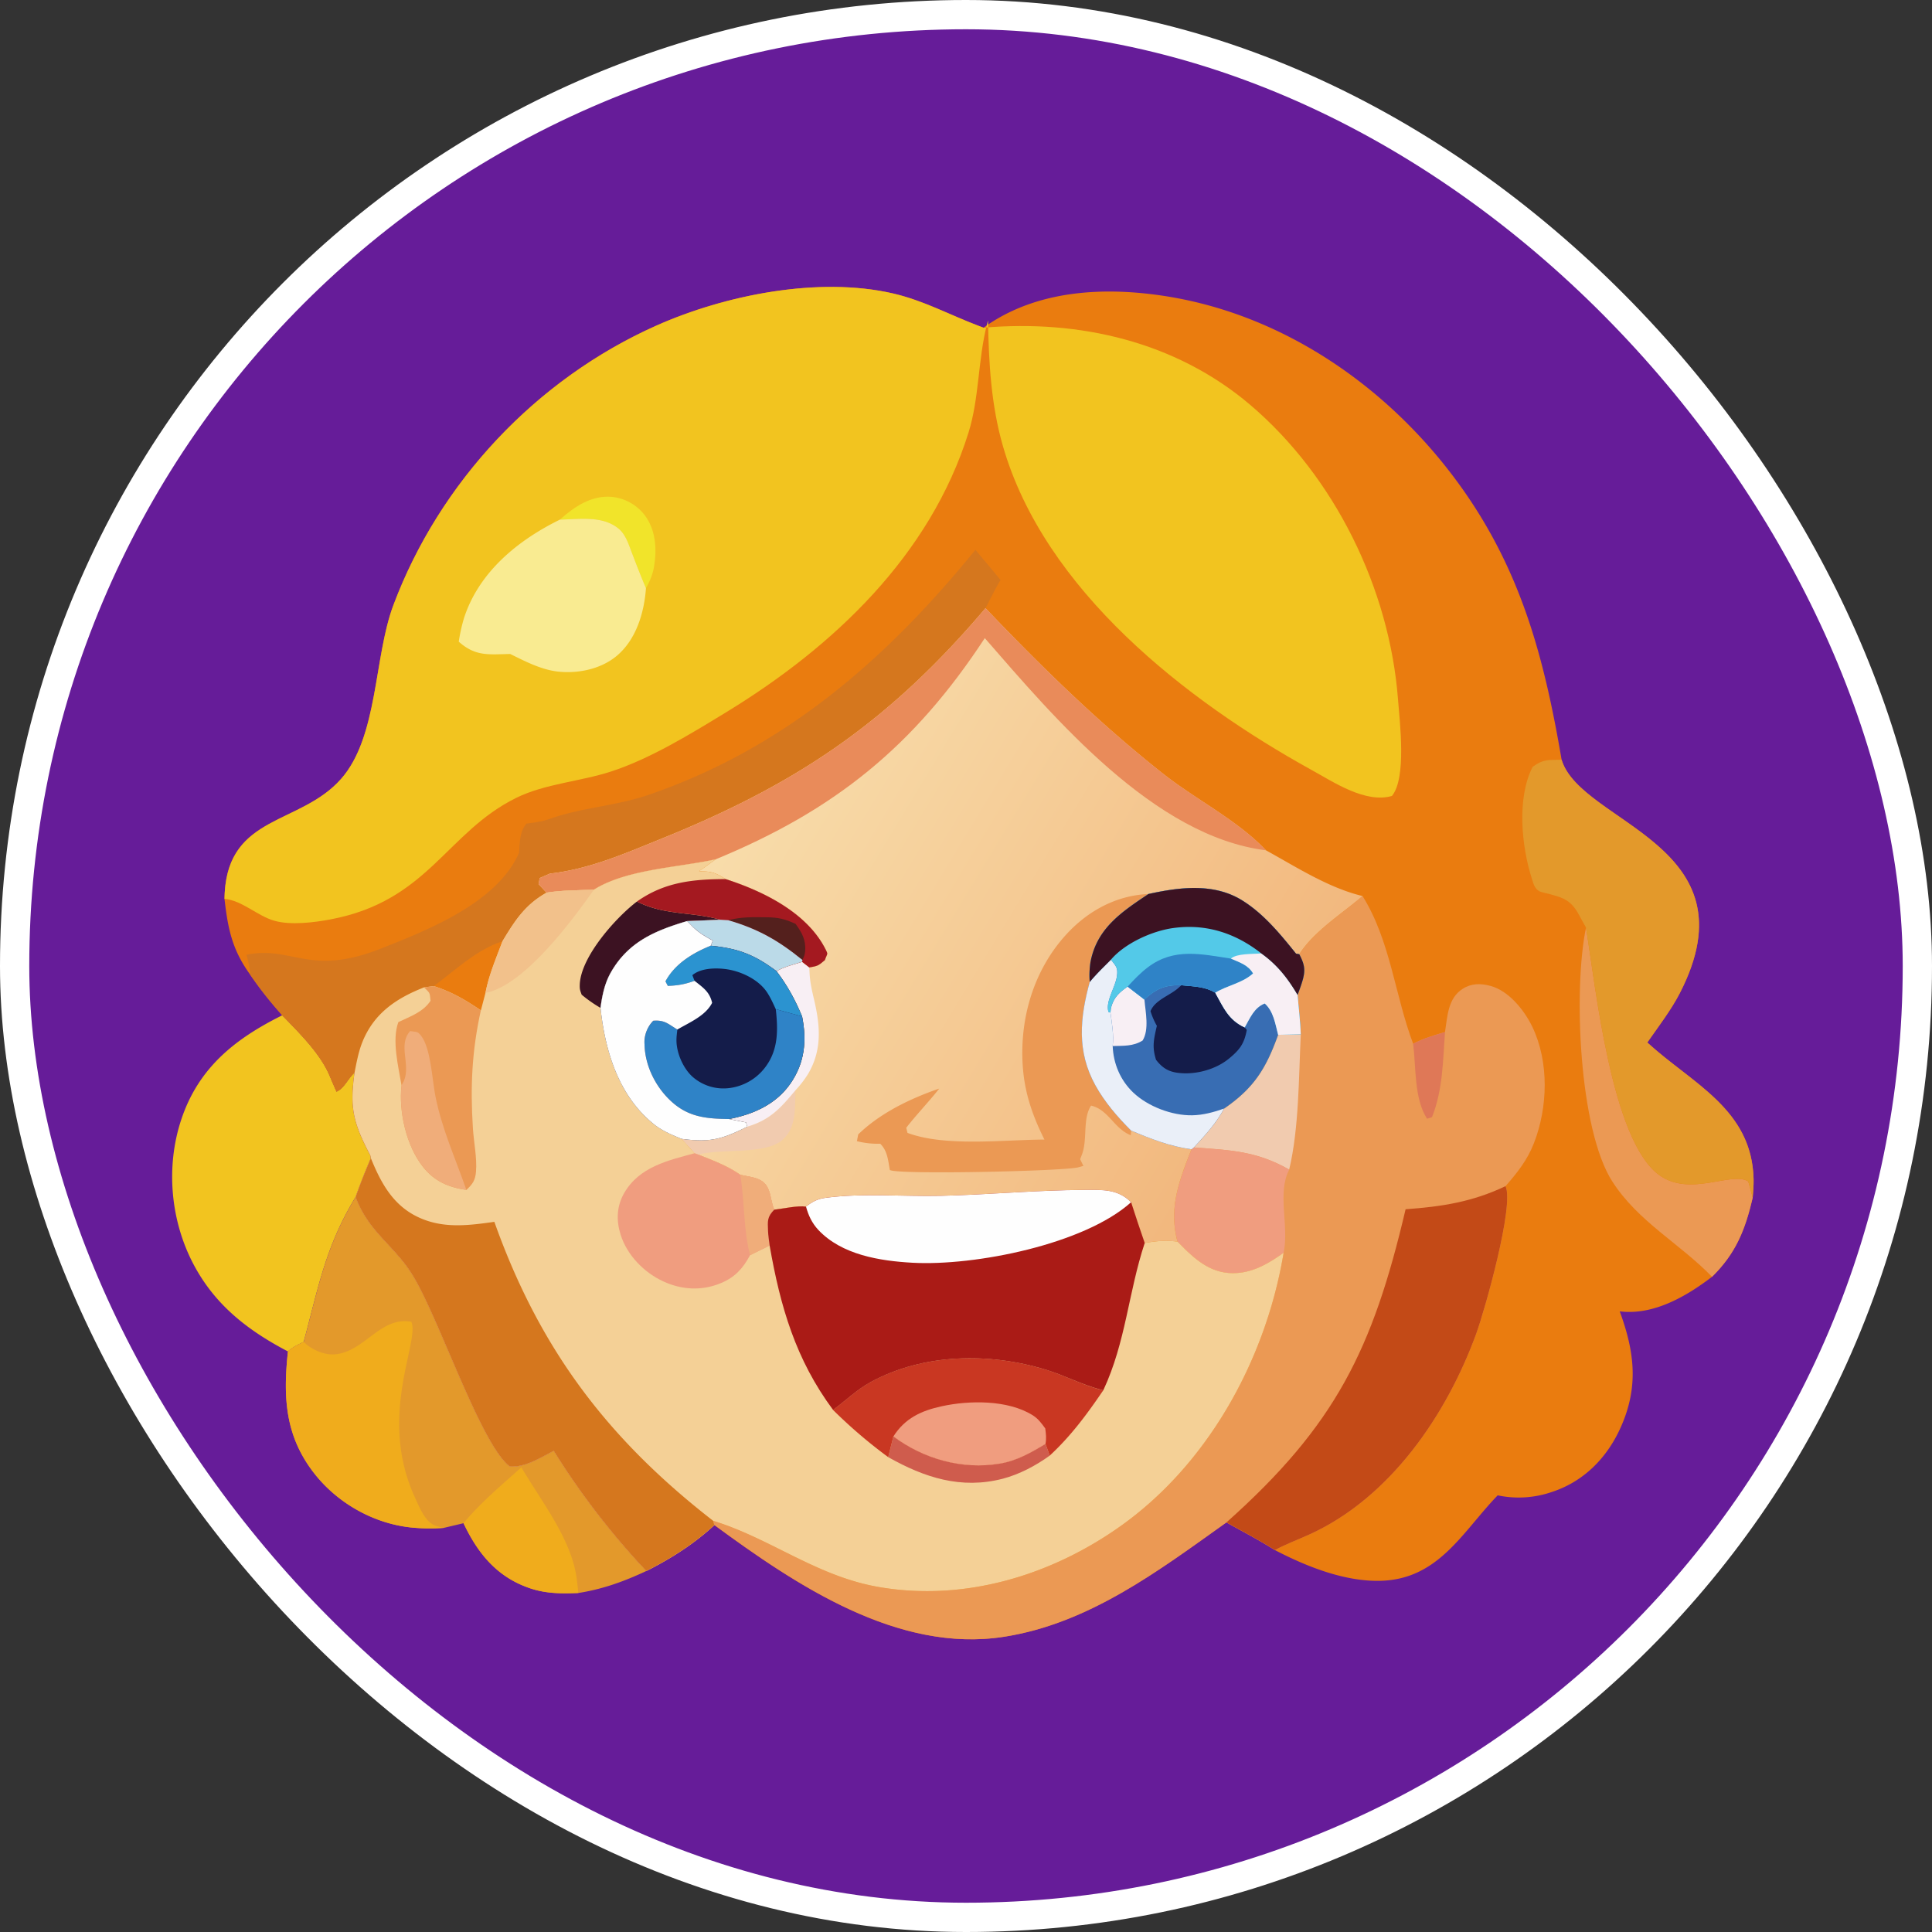<svg width="66" height="66" fill="none" xmlns="http://www.w3.org/2000/svg"><rect width="100%" height="100%" fill="#333333" stroke="none"/><rect x=".5" y=".5" width="65" height="65" rx="32.5" fill="#661C99"/><rect x=".5" y=".5" width="65" height="65" rx="32.5" stroke="#fff"/><path d="m9.642 34.685.1.101c.556.577 1.23 1.25 1.534 1.996.07.17.148.34.22.51.266-.118.392-.451.617-.654-.163 1.163-.06 1.676.486 2.735.067.13.048.073.07.194a20.05 20.05 0 0 0-.52 1.323c-1.036 1.707-1.267 3.078-1.775 4.952-.208.1-.363.172-.539.325-1.35-.708-2.46-1.56-3.197-2.926-.813-1.505-.986-3.371-.445-4.997.59-1.773 1.842-2.76 3.449-3.56Z" fill="#F2C41F"/><path d="M10.375 45.842c.508-1.874.739-3.245 1.775-4.952.424 1.174 1.309 1.652 1.927 2.64.907 1.45 2.334 5.8 3.34 6.568.53.035 1.04-.3 1.5-.535a26.15 26.15 0 0 0 3.163 4.105c-.75.352-1.5.624-2.323.751-.558.023-1.078.024-1.615-.15-1.14-.372-1.808-1.18-2.307-2.234l-.674.16a6.301 6.301 0 0 1-1.133-.016c-1.26-.137-2.466-.814-3.256-1.8-1.039-1.298-1.103-2.64-.936-4.212.176-.153.331-.225.54-.325Z" fill="#E3992B"/><path d="M17.812 50.127c.688 1.177 1.747 2.494 1.897 3.868l.03.252c.006.057.01.115.017.172-.558.023-1.078.024-1.615-.15-1.14-.372-1.808-1.18-2.307-2.234.587-.706 1.294-1.298 1.978-1.908Zm-7.437-4.285c.04.035.078.074.12.107.255.197.623.346.951.317 1.016-.093 1.552-1.308 2.606-1.111.297.674-1.157 3.205.116 5.985.141.307.34.826.674.965.119.05.198.063.319.09a6.301 6.301 0 0 1-1.133-.016c-1.26-.137-2.466-.815-3.256-1.8-1.039-1.298-1.103-2.64-.936-4.212.176-.154.331-.225.54-.325Z" fill="#F0AC1C"/><path d="M7.669 30.707c.002-.067.003-.133.007-.2.149-2.678 2.586-2.324 3.976-3.899 1.268-1.437 1.119-4.15 1.783-5.925 1.578-4.215 4.887-7.733 8.988-9.56 2.346-1.046 5.544-1.685 8.088-1.097 1.032.239 1.915.723 2.891 1.094l.198.075c1.808-1.306 4.161-1.413 6.298-1.065 4.079.665 7.666 3.204 10.039 6.541 2.048 2.88 2.823 5.846 3.41 9.283.656 2.185 6.65 2.892 4.04 7.97-.303.587-.735 1.145-1.112 1.69 1.55 1.418 3.574 2.275 3.63 4.67.005.21-.014.419-.03.63-.256 1.093-.568 1.892-1.39 2.703-.876.67-2.005 1.326-3.153 1.18.509 1.388.659 2.59.02 3.994-.465 1.023-1.257 1.824-2.335 2.176a3.475 3.475 0 0 1-1.854.116l-.114.12c-1.146 1.234-1.965 2.747-3.887 2.8-1.227.032-2.535-.49-3.61-1.05-.53-.342-1.105-.635-1.655-.946-2.33 1.659-4.692 3.452-7.597 3.907-3.633.569-7.116-1.774-9.896-3.816-.698.647-1.478 1.14-2.325 1.57a26.142 26.142 0 0 1-3.164-4.105c-.46.236-.97.57-1.499.535-1.006-.767-2.433-5.117-3.34-6.568-.619-.988-1.504-1.466-1.927-2.64.156-.45.332-.886.52-1.324-.023-.12-.004-.063-.07-.193-.547-1.06-.65-1.572-.487-2.735-.225.203-.35.536-.617.654-.072-.17-.15-.34-.22-.51-.303-.747-.978-1.42-1.534-1.996l-.1-.102c-.4-.448-.76-.898-1.099-1.395-.615-.85-.757-1.57-.873-2.582Z" fill="#EA7C0F"/><path d="M54.18 31.686c.329 2.02.87 7.265 2.495 8.451 1.062.774 2.468-.131 3.044.219.013.008.14.497.156.557-.255 1.094-.567 1.893-1.389 2.705-1.107-1.143-2.522-1.881-3.405-3.253-1.143-1.775-1.339-6.572-.9-8.68Z" fill="#EB9954"/><path d="M53.347 25.954c.656 2.185 6.65 2.892 4.039 7.97-.302.587-.734 1.145-1.111 1.69 1.55 1.418 3.573 2.274 3.63 4.67.004.21-.014.419-.03.63-.018-.061-.144-.55-.157-.559-.576-.35-1.982.556-3.044-.218-1.626-1.186-2.166-6.431-2.495-8.451-.016-.03-.032-.062-.05-.092-.027-.05-.057-.1-.085-.15-.05-.09-.095-.18-.147-.268-.248-.418-.495-.509-.951-.63-.032-.008-.322-.076-.363-.1-.162-.098-.197-.254-.25-.42-.36-1.12-.521-2.77.025-3.83.379-.275.53-.228.99-.242Z" fill="#E3992B"/><path d="m33.322 18.782.859 1.03c-.188.311-.347.643-.515.965-3.274 3.858-6.382 5.98-11.036 7.86-1.262.511-2.477 1.052-3.841 1.206l-.35.152-.04.207.272.293c-.728.407-1.084.956-1.506 1.658-.218.58-.466 1.157-.582 1.766l-.156.596c-.535-.361-.987-.628-1.608-.829l-.333.044c-.958.376-1.72.892-2.113 1.883-.129.327-.193.682-.26 1.025-.225.203-.35.536-.617.654-.072-.17-.15-.34-.22-.51-.304-.747-.978-1.42-1.535-1.996l-.1-.102c-.4-.449-.759-.898-1.098-1.395a2.63 2.63 0 0 0-.08-.514l-.045-.159c1.565-.32 2.142.758 4.592-.21 1.627-.642 3.97-1.567 4.72-3.27.031-.36.016-.708.253-1.001.276-.035.53-.067.793-.16 1.1-.39 2.266-.442 3.36-.815 4.646-1.587 8.14-4.631 11.186-8.378Z" fill="#D5771E"/><path d="M14.82 33.686c.736-.545 1.464-1.247 2.346-1.532-.218.579-.466 1.156-.582 1.765l-.156.596c-.536-.361-.987-.628-1.608-.829Z" fill="#EA7C0F"/><path d="M46.547 30.61c.952 1.526 1.103 3.387 1.728 5.045.352-.183.71-.286 1.088-.398.084-.536.098-1.157.605-1.478.301-.191.613-.189.946-.1.632.168 1.162.837 1.432 1.397.578 1.202.533 2.753.054 3.98-.224.574-.566 1.003-.967 1.463.303.66-.71 4.239-1.001 5.037-1.005 2.764-2.927 5.593-5.675 6.852-.4.184-.818.334-1.203.546-.53-.343-1.105-.636-1.656-.947-2.329 1.659-4.692 3.452-7.596 3.907-3.633.569-7.116-1.774-9.897-3.816l-.042-.145c1.957.601 3.528 1.887 5.632 2.258 2.93.515 5.911-.383 8.305-2.092 3.008-2.147 4.952-5.721 5.55-9.324-.548.393-1.12.726-1.82.694-.77-.036-1.292-.553-1.802-1.072-.311-1.15.062-2.098.477-3.155l.079-.061c.393-.428.754-.815 1.034-1.33 1.03-.708 1.432-1.374 1.846-2.52l.774-.018c-.017-.447-.073-.9-.11-1.346.055-.15.113-.302.16-.456.12-.396.077-.586-.102-.933.498-.783 1.455-1.381 2.161-1.988Z" fill="#EB9954"/><path d="M48.275 35.655c.352-.183.71-.286 1.088-.398-.07.986-.073 1.977-.443 2.906l-.17.055c-.447-.693-.373-1.76-.475-2.563Z" fill="#DF7857"/><path d="m43.663 35.35.774-.017c-.071 1.45-.06 3.221-.397 4.622-1.112-.633-2.009-.667-3.257-.755.393-.428.755-.814 1.034-1.33 1.03-.707 1.432-1.373 1.846-2.52Z" fill="#F1CBAF"/><path d="M40.783 39.2c1.249.088 2.145.122 3.258.755-.423.818.004 1.907-.19 2.84-.55.393-1.121.726-1.82.694-.771-.036-1.293-.553-1.803-1.072-.311-1.15.062-2.098.477-3.155l.078-.061Z" fill="#F09D7F"/><path d="M51.432 40.52c.304.659-.71 4.238-1 5.036-1.006 2.764-2.927 5.593-5.675 6.852-.4.184-.818.334-1.204.546-.53-.343-1.105-.636-1.655-.947 3.726-3.32 4.996-5.909 6.119-10.697 1.241-.09 2.278-.249 3.415-.79Z" fill="#C34A17"/><path d="M33.666 20.777c1.919 2.01 3.895 3.943 6.08 5.665 1.11.875 2.54 1.586 3.5 2.605 1.043.574 2.135 1.283 3.3 1.563-.706.607-1.663 1.205-2.161 1.988.18.347.223.537.102.933-.047.154-.104.306-.16.456.037.447.093.899.11 1.346l-.774.018c-.414 1.146-.816 1.812-1.846 2.52-.28.515-.641.901-1.034 1.33l-.08.06c-.414 1.058-.787 2.006-.476 3.156-.406-.055-.72-.024-1.122.046-.16-.462-.315-.927-.465-1.393-.463-.463-.998-.422-1.608-.42-1.626.006-3.256.163-4.883.202-1.284.03-2.69-.103-3.956.07-.273.037-.44.128-.66.299-.285-.044-.785.071-1.085.104-.105-.24-.11-.54-.231-.765-.186-.346-.582-.342-.928-.427-.447-.312-.936-.49-1.438-.69l-.122-.047-.447-.491c.975.13 1.372.02 2.244-.415l-.042-.145-.582-.117c.825-.158 1.605-.5 2.1-1.213.492-.71.562-1.468.398-2.291a6.684 6.684 0 0 0-.873-1.546c.262-.154.583-.227.872-.32l.245.19c.298-.047.318-.066.535-.25.08-.238.116-.18.025-.361-.634-1.266-2.143-1.996-3.417-2.406-.237-.15-.402-.243-.683-.26l-.226-.01c.193-.131.382-.27.571-.406-1.282.283-3.055.34-4.16 1.037-.535.024-1.09.018-1.618.103l-.273-.293.04-.207.35-.152c1.365-.154 2.58-.695 3.842-1.205 4.654-1.882 7.762-4.003 11.036-7.86Z" fill="url(#a)"/><path d="M25.527 38.49c.776-.231 1.133-.627 1.646-1.243-.02.57.04 1.25-.418 1.673-.59.545-2.103.304-2.903.522l-.122-.046-.447-.491c.975.13 1.372.02 2.244-.416Z" fill="#F1CBAF"/><path d="m27.4 32.857.245.191.015.258c.022.299.086.57.154.86.21.896.27 1.71-.211 2.525a3.651 3.651 0 0 1-.43.556c-.513.616-.87 1.012-1.646 1.242l-.042-.145-.582-.116c.825-.158 1.605-.5 2.1-1.213.491-.71.561-1.468.398-2.291a6.682 6.682 0 0 0-.873-1.546c.262-.154.582-.227.872-.32Z" fill="#F8EFF4"/><path d="M35.68 38.93c-.405-.81-.676-1.586-.74-2.496-.115-1.647.375-3.316 1.511-4.539.738-.793 1.695-1.306 2.778-1.354-.913.61-1.769 1.177-1.979 2.341-.04.224-.033.437-.023.663-.337 1.23-.448 2.374.195 3.533.323.583.752 1.075 1.22 1.546l-.013.157c-.574-.225-.755-.87-1.356-1.012-.292.44-.12 1.137-.305 1.652-.022.061-.046.121-.069.181l.112.227-.181.05c-.525.131-6.17.255-6.431.09-.062-.331-.079-.65-.328-.897a2.94 2.94 0 0 1-.797-.088l.043-.23c.757-.735 1.78-1.226 2.769-1.567-.36.46-.768.876-1.127 1.339l.042.175c1.299.484 3.293.234 4.68.228Z" fill="#EB9954"/><path d="M33.666 20.777c1.919 2.01 3.895 3.943 6.08 5.665 1.11.875 2.54 1.586 3.5 2.605-3.818-.474-7.222-4.512-9.604-7.248-2.421 3.694-5.124 5.88-9.193 7.556-1.282.283-3.055.34-4.16 1.037-.535.024-1.09.018-1.618.103l-.273-.293.04-.207.35-.152c1.365-.154 2.58-.695 3.842-1.205 4.654-1.882 7.762-4.003 11.036-7.86Z" fill="#E98B5A"/><path d="M39.23 30.541c1.052-.232 2.23-.386 3.2.215.738.457 1.305 1.153 1.843 1.821l.112.02c.179.348.223.538.102.934-.047.154-.105.306-.16.456.037.447.093.899.11 1.346l-.774.018c-.414 1.146-.816 1.812-1.846 2.52-.28.515-.641.901-1.035 1.33l-.078.06c-.749-.103-1.37-.352-2.063-.637-.467-.47-.896-.963-1.22-1.546-.642-1.159-.53-2.302-.194-3.533a2.927 2.927 0 0 1 .023-.663c.21-1.164 1.065-1.73 1.98-2.34Z" fill="#386DB3"/><path d="M37.935 34.591c.008-.06.008-.122.024-.18.094-.347.282-.51.562-.708l.574.442c.037.43.169 1.024-.061 1.4-.322.203-.655.178-1.022.189.042-.387-.026-.76-.077-1.143Z" fill="#F8EFF4"/><path d="M40.358 33.657c.401.042.806.041 1.158.256.282.507.451.93 1.006 1.185l.07.085c-.087.477-.244.68-.607.979-.46.379-1.158.565-1.75.487-.336-.044-.537-.179-.743-.444-.123-.396-.093-.62-.003-1.025l.031-.137a2.465 2.465 0 0 1-.217-.5c.147-.37.624-.52.923-.768.045-.038.088-.079.133-.118Z" fill="#141C4A"/><path d="M37.952 32.783c.17.226.244.265.205.56-.053.394-.4.86-.29 1.225l.067.023c.051.383.119.756.077 1.143.022.6.263 1.172.703 1.59.5.475 1.321.787 2.01.776.376-.006.741-.107 1.093-.23-.28.516-.641.902-1.035 1.33l-.078.062c-.749-.104-1.37-.352-2.063-.638-.467-.47-.896-.962-1.22-1.546-.642-1.159-.53-2.302-.194-3.533.223-.271.477-.513.725-.762Z" fill="#EAEFF8"/><path d="M39.23 30.541c1.052-.232 2.23-.386 3.2.215.739.457 1.306 1.153 1.844 1.821l.111.02c.18.348.223.538.102.934-.047.154-.104.306-.16.456.038.447.094.899.11 1.346l-.774.018c-.099-.386-.158-.803-.457-1.071-.363.141-.5.497-.685.818-.555-.255-.724-.678-1.007-1.185-.351-.215-.756-.215-1.157-.256-.56-.014-.849.112-1.262.488l-.575-.442c-.28.199-.467.36-.562.707-.016.06-.016.12-.024.181l-.067-.023c-.11-.365.237-.83.29-1.224.04-.296-.034-.335-.205-.561-.247.249-.502.49-.725.762a2.922 2.922 0 0 1 .023-.663c.21-1.164 1.066-1.73 1.98-2.34Z" fill="#53C9E8"/><path d="M38.522 33.703c.217-.238.439-.47.697-.664.889-.67 1.82-.445 2.833-.291.297.13.585.213.756.506-.37.335-.866.401-1.293.66-.351-.216-.756-.215-1.157-.257-.56-.014-.849.112-1.262.488l-.574-.442Z" fill="#2F83C7"/><path d="M43.087 32.57c.546.39.9.842 1.24 1.417.037.447.093.899.11 1.346l-.774.018c-.1-.386-.159-.803-.457-1.071-.364.141-.501.498-.686.818-.555-.255-.723-.678-1.006-1.185.426-.258.923-.324 1.293-.659-.172-.293-.46-.376-.757-.506.196-.182.753-.152 1.037-.179Z" fill="#F8EFF4"/><path d="M39.23 30.541c1.052-.232 2.23-.386 3.2.215.739.457 1.306 1.153 1.844 1.821l.111.02c.18.348.223.538.102.934-.047.154-.104.306-.16.456-.34-.575-.694-1.028-1.24-1.418-.881-.692-1.88-1.02-3.005-.866-.719.098-1.652.518-2.13 1.08-.247.249-.502.49-.725.762a2.92 2.92 0 0 1 .023-.663c.21-1.164 1.066-1.73 1.98-2.34Z" fill="#3C1222"/><path d="M7.669 30.707c.002-.067.003-.133.007-.2.149-2.678 2.586-2.324 3.976-3.899 1.268-1.437 1.119-4.15 1.783-5.925 1.578-4.215 4.887-7.733 8.988-9.56 2.346-1.046 5.544-1.685 8.088-1.097 1.032.239 1.915.723 2.891 1.094l.198.075c3.276-.284 6.57.477 9.11 2.636 2.89 2.46 4.755 6.28 5.047 10.047.062.802.298 2.699-.206 3.313-.902.26-1.977-.463-2.748-.889-4.297-2.372-9.125-6.144-10.543-11.067-.402-1.396-.484-2.845-.507-4.29l-.04.147c-.305 1.204-.26 2.514-.628 3.689-1.316 4.207-4.622 7.322-8.29 9.558-1.207.736-2.579 1.581-3.93 2.02-1.038.338-2.25.414-3.229.897-2.39 1.178-3.005 3.524-6.351 4.153-.557.105-1.355.204-1.91.046-.586-.166-1.105-.697-1.706-.748Z" fill="#F2C41F"/><path d="M19.127 17.75c.493-.438 1.074-.836 1.769-.776.43.037.846.264 1.112.604.387.493.437 1.15.34 1.752-.045.277-.141.52-.282.76-.171-.397-.325-.801-.48-1.204-.107-.276-.207-.615-.44-.814-.55-.468-1.342-.334-2.019-.321Z" fill="#F1E42A"/><path d="M19.128 17.75c.677-.012 1.468-.146 2.019.322.233.2.333.538.44.814.155.403.309.808.48 1.204-.059.828-.326 1.737-.978 2.298-.535.46-1.307.625-1.997.558-.584-.057-1.143-.349-1.662-.605-.74.015-1.184.09-1.758-.42a5.84 5.84 0 0 1 .176-.797c.507-1.581 1.845-2.67 3.28-3.373Z" fill="#F9EB91"/><path d="M20.29 30.392c1.105-.698 2.878-.754 4.16-1.037-.19.137-.378.274-.57.407.075.003.15.005.225.01.28.016.446.11.683.259 1.273.41 2.782 1.14 3.417 2.406.09.181.054.123-.025.36-.217.185-.237.204-.535.251l-.245-.19c-.29.093-.61.166-.872.32.377.5.632.968.873 1.546.163.823.094 1.58-.398 2.29-.495.715-1.275 1.056-2.1 1.214l.582.117.042.145c-.872.434-1.269.544-2.244.415l.447.491.122.047c.502.2.991.378 1.437.69.347.085.743.08.929.427.12.226.126.524.231.764.3-.032.8-.147 1.085-.103.22-.171.386-.262.66-.3 1.267-.172 2.672-.04 3.956-.07 1.627-.038 3.257-.195 4.883-.201.61-.003 1.145-.043 1.607.42.15.466.305.93.465 1.393.403-.07.717-.101 1.123-.047.51.52 1.032 1.037 1.803 1.073.699.032 1.27-.301 1.82-.694-.599 3.603-2.543 7.177-5.55 9.324-2.395 1.709-5.376 2.607-8.306 2.091-2.104-.37-3.675-1.656-5.632-2.257l.043.145c-.699.647-1.479 1.14-2.326 1.57a26.14 26.14 0 0 1-3.164-4.105c-.46.236-.97.57-1.499.535-1.006-.767-2.433-5.117-3.34-6.568-.618-.988-1.504-1.466-1.927-2.64.156-.45.332-.886.52-1.324-.022-.12-.004-.063-.07-.193-.547-1.06-.65-1.572-.487-2.735.068-.343.132-.698.261-1.025.392-.991 1.155-1.507 2.113-1.883l.333-.044c.62.201 1.072.468 1.608.829l.156-.596c.116-.61.364-1.186.582-1.765.421-.704.778-1.252 1.506-1.659.528-.085 1.083-.079 1.619-.103Z" fill="#F4D096"/><path d="M30.519 49.07c1.032.771 2.347 1.143 3.627.931.585-.096 1.07-.374 1.57-.675l.145.399c-.473.342-1.038.642-1.604.79-1.426.37-2.679-.04-3.914-.737l.176-.707Z" fill="#CF5C4D"/><path d="M21.76 30.797c.936.479 1.877.343 2.85.623l-1.136.046c-1.092.323-2.005.705-2.601 1.744-.22.382-.3.791-.36 1.22a4.586 4.586 0 0 1-.643-.45c-.05-.146-.071-.172-.064-.351.039-.955 1.24-2.29 1.954-2.832Z" fill="#3C1222"/><path d="M18.671 30.495c.529-.085 1.084-.079 1.619-.103-.74 1.048-2.38 3.276-3.706 3.527.116-.61.364-1.186.582-1.765.42-.703.777-1.252 1.505-1.659Z" fill="#F2C18B"/><path d="M24.788 30.031c1.274.41 2.783 1.14 3.418 2.406.09.181.054.123-.026.36-.217.185-.237.204-.535.251l-.244-.19c-.29.093-.61.166-.873.32-.76-.567-1.299-.777-2.248-.87l.069-.176c-.268-.146-.483-.272-.7-.489a7.303 7.303 0 0 1-.174-.178l1.135-.045c-.972-.28-1.913-.144-2.85-.623.944-.668 1.917-.763 3.028-.766Z" fill="#A41920"/><path d="M24.877 31.436c.47-.121.842-.104 1.32-.1.395.004.623.06.981.225.215.295.36.55.326.936-.013.145-.039.182-.092.299-.82-.668-1.521-1.066-2.535-1.36Z" fill="#54201D"/><path d="m24.61 31.42.267.016c1.015.294 1.715.692 2.536 1.36l-.013.061c-.29.094-.61.167-.873.32-.76-.566-1.299-.776-2.248-.87l.069-.175c-.268-.146-.483-.272-.7-.489-.059-.058-.116-.118-.174-.178l1.135-.045Z" fill="#BBDAE8"/><path d="m14.486 33.73.333-.044c.621.201 1.073.468 1.608.829-.308 1.395-.362 2.603-.272 4.026.03.469.145 1.023.106 1.487-.025.298-.117.424-.329.622-.61-.09-1.09-.294-1.482-.788-.567-.715-.833-1.88-.734-2.785-.106-.646-.336-1.532-.108-2.16.406-.195.843-.34 1.1-.729-.03-.318-.024-.252-.222-.458Z" fill="#EB9954"/><path d="M13.716 37.077c.027-.05.061-.098.083-.151.24-.578-.218-1.223.212-1.703.225.04.246-.004.374.16.328.42.376 1.472.483 2.032.219 1.137.688 2.15 1.064 3.235-.61-.091-1.09-.294-1.482-.788-.568-.715-.833-1.88-.734-2.785Z" fill="#F0AD7A"/><path d="m23.728 39.396.123.046c.502.201.991.379 1.437.69.347.086.743.082.928.428.12.225.127.524.232.764-.244.25-.226.382-.212.725.006.167.034.336.055.501l-.668.33c-.245.455-.517.754-.997.954-.647.27-1.334.233-1.966-.059-.657-.302-1.236-.893-1.457-1.59-.154-.486-.14-.973.116-1.422.514-.899 1.487-1.117 2.41-1.367Z" fill="#F09D7F"/><path d="M25.289 40.132c.346.086.742.081.928.428.12.225.126.524.232.764-.245.25-.226.382-.213.725.007.167.034.336.055.501l-.667.33c-.23-.866-.185-1.85-.335-2.748Z" fill="#F0AD7A"/><path d="M28.457 48.165c.427-.313.819-.697 1.284-.95 1.816-.987 4.048-1.015 5.987-.424.631.192 1.207.503 1.849.675l.112.029c-.555.816-1.099 1.555-1.828 2.23l-.145-.4c-.5.302-.986.58-1.57.676-1.28.212-2.596-.16-3.627-.93l-.176.707a16.9 16.9 0 0 1-1.886-1.613Z" fill="#C93722"/><path d="M30.52 49.07c.391-.616.944-.877 1.65-1.03.941-.206 2.262-.224 3.11.308.187.118.3.275.428.45.024.197.043.331.008.527-.5.302-.985.58-1.57.676-1.28.212-2.595-.16-3.627-.93Z" fill="#F09D7F"/><path d="M20.514 34.43c.06-.429.14-.838.359-1.22.596-1.039 1.51-1.42 2.601-1.745l.174.178c.217.217.433.343.7.489l-.068.175c.949.094 1.487.304 2.248.87.377.5.632.969.873 1.547.163.823.094 1.58-.398 2.29-.495.715-1.275 1.056-2.1 1.214l.582.116.042.145c-.872.435-1.269.545-2.244.416-.328-.136-.655-.27-.935-.493-1.212-.965-1.676-2.502-1.834-3.981Z" fill="#141C4A"/><path d="M24.279 32.308c.949.093 1.488.303 2.248.87.377.5.633.968.873 1.546l-.899-.25c-.09-.197-.181-.4-.302-.581-.299-.448-.923-.734-1.447-.792-.36-.04-.823-.02-1.1.212l.074.193a2.7 2.7 0 0 1-.915.173l-.08-.154c.317-.597.939-.972 1.548-1.217Z" fill="#2B93D0"/><path d="m26.502 34.474.899.25c.163.823.093 1.58-.398 2.29-.495.714-1.275 1.056-2.1 1.214-.717-.012-1.315-.05-1.884-.528-.584-.489-.984-1.255-1.001-2.022-.007-.334.074-.56.3-.808.385-.03.497.103.821.3-.014.137-.031.243-.03.377.004.427.225.94.541 1.23a1.6 1.6 0 0 0 1.267.393 1.818 1.818 0 0 0 1.224-.71c.453-.598.439-1.277.361-1.986Z" fill="#2F83C7"/><path d="M20.514 34.43c.06-.429.14-.838.359-1.22.596-1.039 1.51-1.42 2.601-1.745l.174.178c.217.217.433.343.7.489l-.068.175c-.61.245-1.23.62-1.547 1.218l.08.154c.344-.011.59-.057.914-.173.287.23.515.373.6.753-.226.442-.761.662-1.188.911-.324-.197-.436-.33-.822-.3a1.045 1.045 0 0 0-.299.808c.017.767.417 1.533 1 2.022.57.477 1.168.516 1.885.528l.582.116.043.145c-.873.435-1.27.545-2.245.416-.328-.136-.655-.27-.935-.493-1.212-.965-1.676-2.502-1.834-3.981Z" fill="#FEFEFE"/><path d="M12.15 40.89c.156-.45.332-.886.52-1.324.353.87.777 1.646 1.678 2.042.832.367 1.672.253 2.54.132 1.54 4.33 3.854 7.4 7.474 10.213l.043.145c-.698.647-1.478 1.14-2.326 1.57a26.146 26.146 0 0 1-3.163-4.105c-.46.236-.97.57-1.5.535-1.006-.767-2.432-5.117-3.34-6.568-.618-.988-1.503-1.466-1.927-2.64Z" fill="#D5771E"/><path d="M27.534 41.22c.22-.17.386-.261.66-.299 1.266-.172 2.672-.04 3.956-.07 1.627-.038 3.257-.195 4.883-.201.61-.003 1.145-.043 1.607.42.15.466.305.93.465 1.393-.56 1.694-.642 3.376-1.415 5.032l-.112-.03c-.642-.171-1.217-.482-1.85-.674-1.938-.59-4.17-.563-5.986.424-.465.253-.857.637-1.283.95-1.278-1.723-1.802-3.528-2.167-5.615-.021-.165-.049-.334-.055-.501-.014-.343-.032-.476.212-.725.3-.032.8-.147 1.085-.104Z" fill="#AA1B16"/><path d="M27.534 41.22c.22-.17.386-.261.66-.299 1.266-.172 2.672-.04 3.956-.07 1.627-.038 3.256-.195 4.883-.201.61-.003 1.145-.043 1.607.42-1.6 1.438-5.333 2.185-7.471 2.067-1.114-.062-2.412-.269-3.213-1.121-.218-.234-.337-.49-.422-.796Z" fill="#FEFEFE"/><defs><linearGradient id="a" x1="42.073" y1="38.31" x2="24.774" y2="27.855" gradientUnits="userSpaceOnUse"><stop stop-color="#F2B87E"/><stop offset="1" stop-color="#F8DDAB"/></linearGradient></defs></svg>